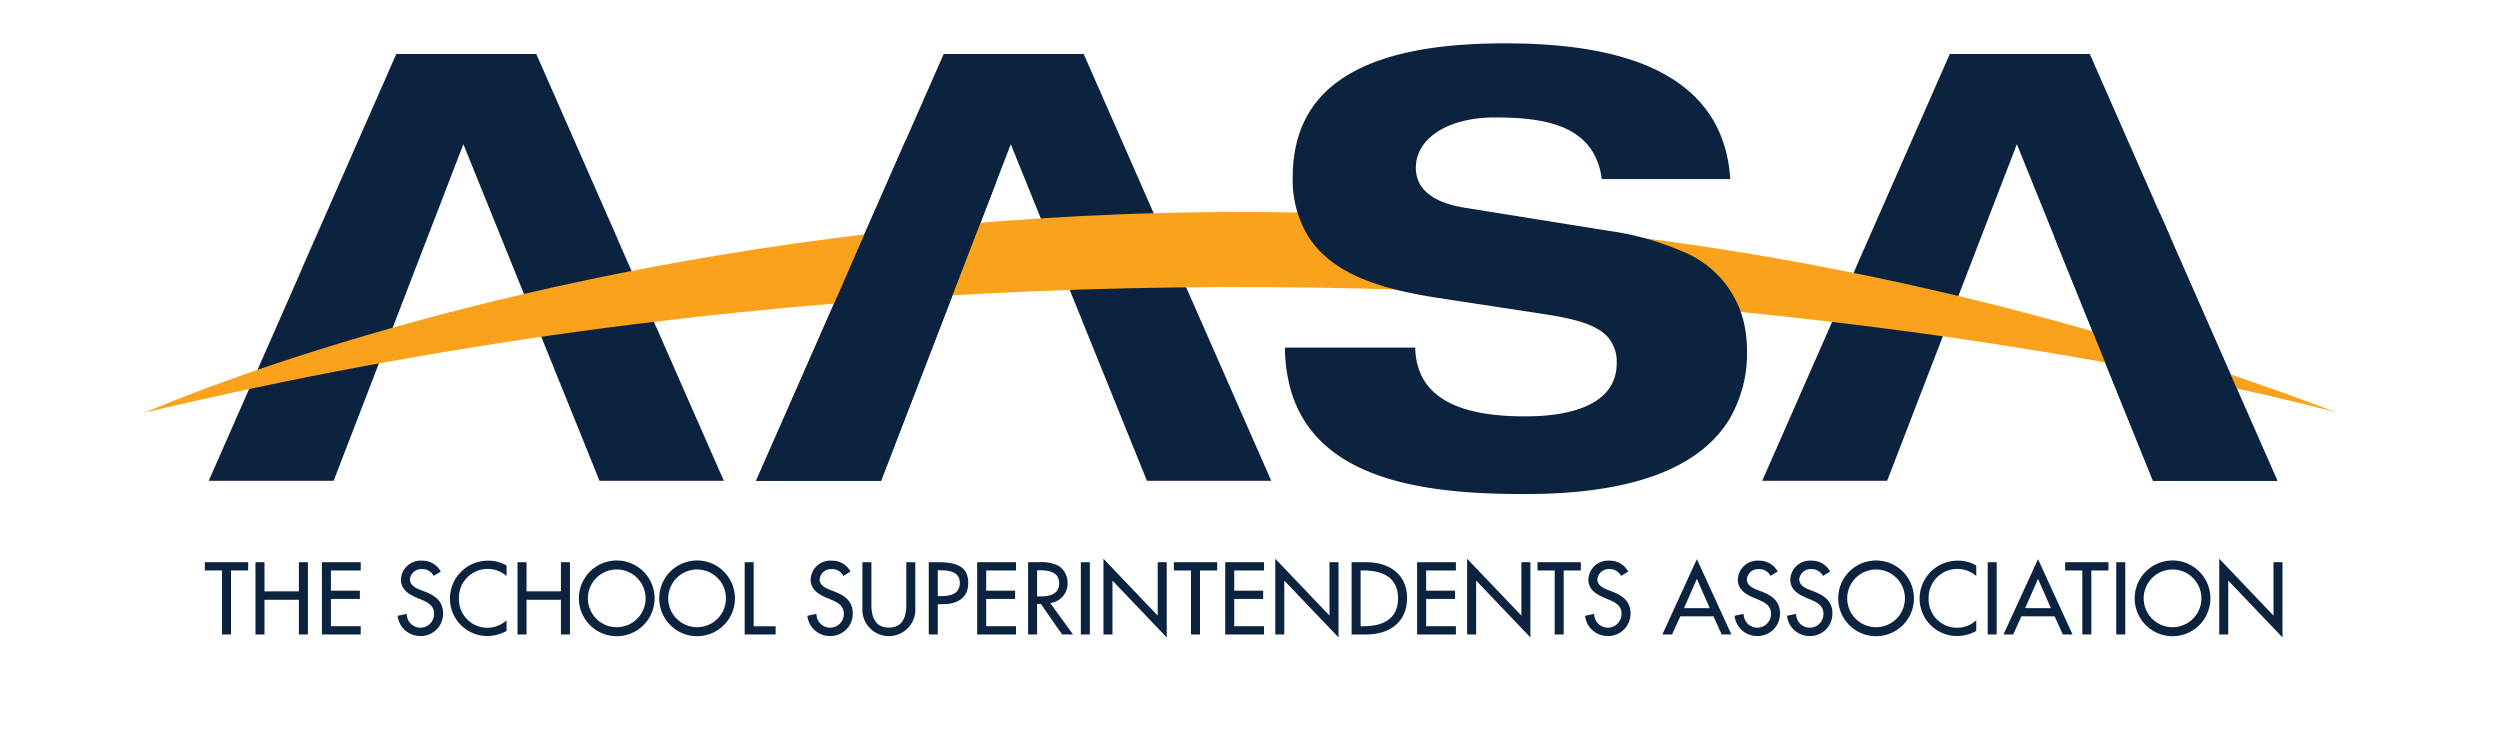 <svg xmlns="http://www.w3.org/2000/svg" width="3.213in" height="0.965in" viewBox="0 0 231.338 69.511"><g><path d="M21.336,58.737h-.834V52.81H18.913v-.763h4.011V52.81H21.336Z" fill="#0c233f"></path><path d="M27.619,54.744V52.047h.834v6.69h-.834V55.525H24.434v3.212H23.6v-6.69h.834v2.697Z" fill="#0c233f"></path><path d="M29.751,52.047h3.594V52.81H30.585v1.872h2.68v.763h-2.68v2.528h2.759v.763H29.751Z" fill="#0c233f"></path><path d="M40.091,53.316a1.146,1.146,0,0,0-1.074-.63,1.054,1.054,0,0,0-1.118.949c0,.523.514.798.932.958l.479.187c.949.372,1.659.896,1.659,2.014a2.063,2.063,0,0,1-2.139,2.085,2.085,2.085,0,0,1-2.067-1.873l.843-.178a1.265,1.265,0,1,0,2.529-.035c0-.719-.577-1.03-1.154-1.269L38.52,55.33c-.763-.328-1.455-.763-1.455-1.695a1.825,1.825,0,0,1,1.97-1.73,1.909,1.909,0,0,1,1.721,1.011Z" fill="#0c233f"></path><path d="M46.845,53.324a2.661,2.661,0,0,0-4.41,2.076,2.632,2.632,0,0,0,4.41,2.023v.985a3.617,3.617,0,0,1-1.757.471,3.463,3.463,0,0,1-3.487-3.452,3.517,3.517,0,0,1,3.558-3.523,3.232,3.232,0,0,1,1.686.452Z" fill="#0c233f"></path><path d="M51.878,54.744V52.047h.834v6.69h-.834V55.525H48.693v3.212h-.834v-6.69h.834v2.697Z" fill="#0c233f"></path><path d="M60.55,55.392a3.505,3.505,0,0,1-7.01,0,3.505,3.505,0,0,1,7.01,0Zm-.834,0a2.671,2.671,0,1,0-5.342,0,2.671,2.671,0,1,0,5.342,0Z" fill="#0c233f"></path><path d="M67.988,55.392a3.505,3.505,0,0,1-7.01,0,3.505,3.505,0,0,1,7.01,0Zm-.834,0a2.671,2.671,0,1,0-5.342,0,2.671,2.671,0,1,0,5.342,0Z" fill="#0c233f"></path><path d="M69.722,57.974h2.032v.763H68.888v-6.69h.834Z" fill="#0c233f"></path><path d="M78.019,53.316a1.145,1.145,0,0,0-1.074-.63,1.054,1.054,0,0,0-1.118.949c0,.523.514.798.932.958l.479.187c.95.372,1.659.896,1.659,2.014A2.063,2.063,0,0,1,76.76,58.879a2.085,2.085,0,0,1-2.068-1.873l.843-.178a1.265,1.265,0,1,0,2.529-.035c0-.719-.577-1.03-1.154-1.269l-.461-.196c-.763-.328-1.455-.763-1.455-1.695a1.825,1.825,0,0,1,1.97-1.73,1.91,1.91,0,0,1,1.722,1.011Z" fill="#0c233f"></path><path d="M80.621,52.047v3.949c0,1.091.328,2.103,1.615,2.103s1.615-1.011,1.615-2.103V52.047h.834v4.232a2.454,2.454,0,1,1-4.898,0v-4.232Z" fill="#0c233f"></path><path d="M86.764,58.737H85.93v-6.69h.958c2.059,0,2.698.71,2.698,1.934,0,1.411-1.074,1.952-2.343,1.952h-.479Zm0-3.55H87.03c.852,0,1.775-.159,1.775-1.224,0-1.048-.994-1.171-1.819-1.171H86.764Z" fill="#0c233f"></path><path d="M90.412,52.047h3.594V52.81H91.246v1.872h2.679v.763H91.246v2.528h2.759v.763H90.412Z" fill="#0c233f"></path><path d="M99.287,58.737H98.276l-1.97-2.83H95.96v2.83h-.834v-6.69h1.011a3.544,3.544,0,0,1,1.766.31,1.853,1.853,0,0,1,.878,1.598,1.821,1.821,0,0,1-1.606,1.872ZM95.96,55.214h.266c.852,0,1.775-.16,1.775-1.225,0-1.047-.994-1.198-1.819-1.198H95.96Z" fill="#0c233f"></path><path d="M100.842,58.737h-.834v-6.69h.834Z" fill="#0c233f"></path><path d="M102.103,51.727l5.022,5.262V52.047h.834v6.965l-5.022-5.262v4.987h-.834Z" fill="#0c233f"></path><path d="M111.04,58.737h-.834V52.81h-1.588v-.763h4.011V52.81H111.04Z" fill="#0c233f"></path><path d="M113.376,52.047h3.594V52.81H114.21v1.872h2.679v.763H114.21v2.528h2.759v.763h-3.594Z" fill="#0c233f"></path><path d="M118.009,51.727l5.022,5.262V52.047h.834v6.965l-5.022-5.262v4.987h-.834Z" fill="#0c233f"></path><path d="M125.075,52.047h1.384c2.05,0,3.754,1.082,3.754,3.31,0,2.28-1.668,3.381-3.78,3.381h-1.357Zm.834,5.927h.293c1.704,0,3.177-.638,3.177-2.582,0-1.953-1.473-2.582-3.177-2.582h-.293Z" fill="#0c233f"></path><path d="M131.138,52.047h3.594V52.81h-2.759v1.872h2.679v.763h-2.679v2.528h2.759v.763h-3.594Z" fill="#0c233f"></path><path d="M135.771,51.727l5.022,5.262V52.047h.834v6.965l-5.022-5.262v4.987h-.834Z" fill="#0c233f"></path><path d="M144.709,58.737h-.834V52.81h-1.588v-.763h4.011V52.81h-1.589Z" fill="#0c233f"></path><path d="M150.017,53.316a1.145,1.145,0,0,0-1.074-.63,1.054,1.054,0,0,0-1.118.949c0,.523.515.798.932.958l.479.187c.95.372,1.659.896,1.659,2.014a2.063,2.063,0,0,1-2.138,2.085,2.086,2.086,0,0,1-2.068-1.873l.843-.178a1.265,1.265,0,1,0,2.529-.035c0-.719-.577-1.03-1.153-1.269l-.461-.196c-.763-.328-1.455-.763-1.455-1.695a1.825,1.825,0,0,1,1.97-1.73,1.91,1.91,0,0,1,1.722,1.011Z" fill="#0c233f"></path><path d="M155.503,57.06l-.763,1.677h-.896l3.195-6.975,3.195,6.975h-.896l-.763-1.677Zm1.535-3.47-1.189,2.706h2.378Z" fill="#0c233f"></path><path d="M163.855,53.316a1.145,1.145,0,0,0-1.073-.63,1.055,1.055,0,0,0-1.118.949c0,.523.515.798.932.958l.479.187c.95.372,1.659.896,1.659,2.014a2.063,2.063,0,0,1-2.138,2.085,2.085,2.085,0,0,1-2.068-1.873l.843-.178a1.265,1.265,0,1,0,2.529-.035c0-.719-.577-1.03-1.154-1.269l-.461-.196c-.763-.328-1.455-.763-1.455-1.695a1.825,1.825,0,0,1,1.97-1.73,1.91,1.91,0,0,1,1.722,1.011Z" fill="#0c233f"></path><path d="M168.71,53.316a1.145,1.145,0,0,0-1.074-.63,1.054,1.054,0,0,0-1.118.949c0,.523.514.798.932.958l.479.187c.95.372,1.659.896,1.659,2.014a2.063,2.063,0,0,1-2.138,2.085,2.085,2.085,0,0,1-2.067-1.873l.843-.178a1.265,1.265,0,1,0,2.529-.035c0-.719-.577-1.03-1.153-1.269L167.14,55.33c-.763-.328-1.455-.763-1.455-1.695a1.825,1.825,0,0,1,1.97-1.73,1.91,1.91,0,0,1,1.722,1.011Z" fill="#0c233f"></path><path d="M177.133,55.392a3.505,3.505,0,0,1-7.01,0,3.505,3.505,0,0,1,7.01,0Zm-.834,0a2.671,2.671,0,1,0-5.342,0,2.671,2.671,0,1,0,5.342,0Z" fill="#0c233f"></path><path d="M182.903,53.324a2.661,2.661,0,0,0-4.41,2.076,2.632,2.632,0,0,0,4.41,2.023v.985a3.619,3.619,0,0,1-1.757.471,3.463,3.463,0,0,1-3.487-3.452,3.516,3.516,0,0,1,3.558-3.523,3.235,3.235,0,0,1,1.686.452Z" fill="#0c233f"></path><path d="M184.795,58.737h-.834v-6.69h.834Z" fill="#0c233f"></path><path d="M187.085,57.06l-.763,1.677h-.896l3.195-6.975,3.195,6.975h-.896L190.156,57.06Zm1.535-3.47-1.189,2.706H189.81Z" fill="#0c233f"></path><path d="M193.555,58.737h-.834V52.81h-1.588v-.763h4.011V52.81h-1.589Z" fill="#0c233f"></path><path d="M196.698,58.737h-.834v-6.69h.834Z" fill="#0c233f"></path><path d="M204.579,55.392a3.505,3.505,0,0,1-7.01,0,3.505,3.505,0,0,1,7.01,0Zm-.834,0a2.671,2.671,0,1,0-5.342,0,2.671,2.671,0,1,0,5.342,0Z" fill="#0c233f"></path><path d="M205.398,51.727,210.42,56.989V52.047h.834v6.965l-5.022-5.262v4.987h-.834Z" fill="#0c233f"></path></g><polygon points="63.951 37.67 62.937 35.358 58.19 24.566 57.055 21.987 57.066 21.986 49.597 4.999 36.636 4.999 27.882 24.902 27.894 24.904 25.493 30.364 24.883 31.75 19.271 44.513 30.836 44.513 36.019 31.068 36.174 30.667 38.595 24.386 38.984 23.373 42.847 13.35 47.13 23.94 49.655 30.182 49.894 30.774 51.268 34.17 55.451 44.513 66.963 44.513 63.951 37.67" fill="#0c233f"></polygon><path d="M114.628,37.67l-1.015-2.313-4.748-10.792-1.135-2.579.011-.001L100.274,4.999H87.312l-8.754,19.903.011.002-2.401,5.46-.61,1.386L69.945,44.513H81.512l5.183-13.445.153-.401,2.42-6.281.39-1.013L93.524,13.35,97.807,23.94l2.525,6.241.238.592,1.375,3.396,4.184,10.344h11.51Z" fill="#0c233f"></path><polygon points="207.767 37.67 206.754 35.358 202.006 24.566 200.871 21.987 200.883 21.986 193.413 4.999 180.453 4.999 171.699 24.902 171.71 24.904 169.309 30.364 168.699 31.75 163.087 44.513 174.653 44.513 179.835 31.068 179.99 30.667 182.411 24.386 182.8 23.373 186.663 13.35 190.946 23.94 193.471 30.182 193.71 30.774 195.085 34.17 199.268 44.513 210.779 44.513 207.767 37.67" fill="#0c233f"></polygon><path d="M13.423,38.183s92.924-41.746,202.823,0C216.246,38.183,122.886,12.065,13.423,38.183Z" fill="#faa21b"></path><path d="M161.681,32.457a12.538,12.538,0,0,0-.112-1.61c-.044-.348-.108-.678-.18-1.001a9.454,9.454,0,0,0-5.772-6.605,25.852,25.852,0,0,0-6.608-1.851l-13.449-2.158c-2.767-.442-4.537-1.604-4.537-3.708,0-2.657,2.876-4.649,7.304-4.649,4.318,0,9.242.554,9.908,5.701h11.897c-.718-11.178-12.784-12.563-20.918-12.563-12.398,0-19.591,3.597-19.591,12.396a10.021,10.021,0,0,0,1.378,5.377c2.296,3.737,7.146,5.039,12.127,5.802l8.175,1.246,1.617.249c2.873.447,4.911.972,5.939,2.198a3.487,3.487,0,0,1,.759,2.339c0,3.43-3.431,4.925-8.468,4.925-4.648,0-10.072-.941-10.184-6.365h-12.06a14.561,14.561,0,0,0,.531,3.9c2.483,8.705,13.216,9.658,21.713,9.658,10.669,0,16.363-2.785,18.886-6.914A12.014,12.014,0,0,0,161.681,32.457Z" fill="#0c233f"></path><path d="M89.025,15.202c-1.718-.785-3.45-1.551-5.181-2.318L78.558,24.902l.011.002-2.401,5.46-.61,1.386L69.945,44.513H81.512l5.183-13.445.153-.401,2.42-6.281.39-1.013L92.19,16.807C91.097,16.399,90.033,15.662,89.025,15.202Z" fill="#0c233f"></path><path d="M199.268,44.513h11.511L207.767,37.67l-1.014-2.313-4.748-10.792-1.135-2.579.011-.001-.995-2.262q-4.181.954-8.361,1.911c-.304.07-.821.157-1.404.27l.822,2.034,2.525,6.241.239.592,1.375,3.396Z" fill="#0c233f"></path></svg>